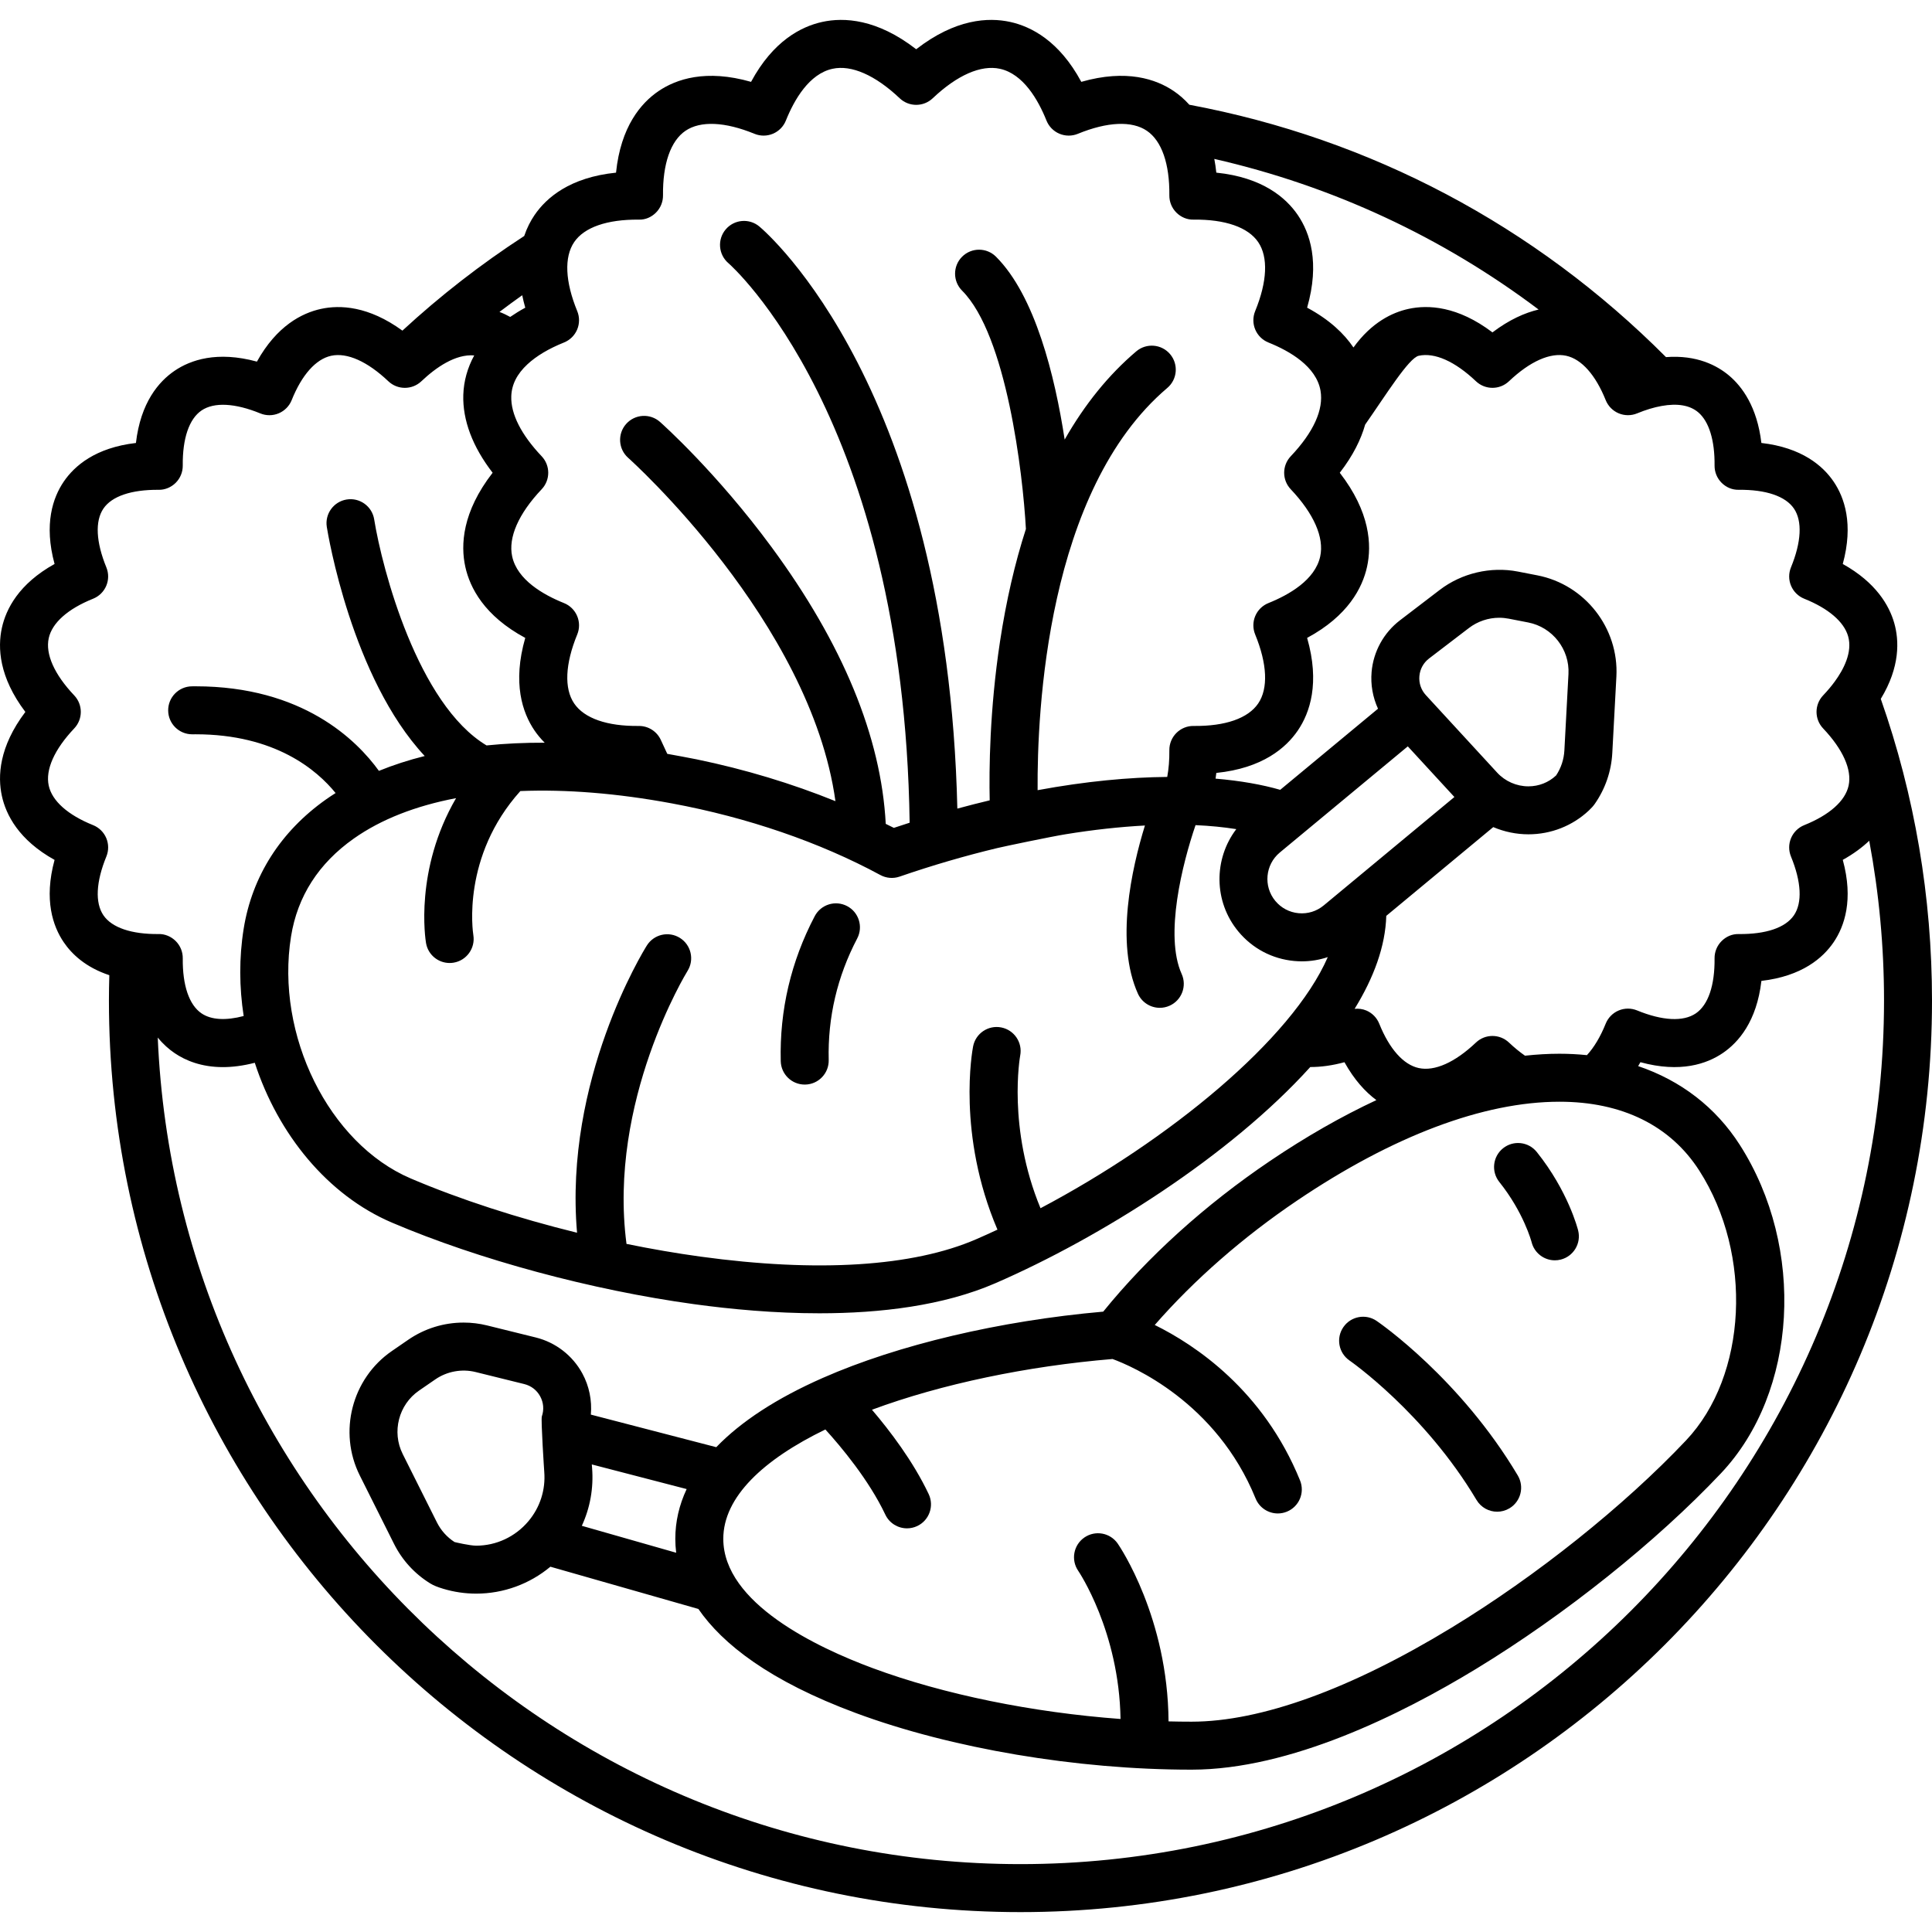<?xml version="1.0" encoding="iso-8859-1"?>
<!-- Uploaded to: SVG Repo, www.svgrepo.com, Generator: SVG Repo Mixer Tools -->
<!DOCTYPE svg PUBLIC "-//W3C//DTD SVG 1.1//EN" "http://www.w3.org/Graphics/SVG/1.1/DTD/svg11.dtd">
<svg fill="#000000" height="800px" width="800px" version="1.1" id="Capa_1" xmlns="http://www.w3.org/2000/svg" xmlns:xlink="http://www.w3.org/1999/xlink" 
	 viewBox="0 0 402.661 402.661" xml:space="preserve">
<g>
	<path d="M176.55,188.844c-2.442-1.283-5.467-0.34-6.75,2.105c-4.957,9.452-7.339,19.618-7.08,30.216
		c0.066,2.719,2.291,4.878,4.996,4.878c0.041,0,0.083,0,0.124-0.001c2.761-0.067,4.943-2.36,4.876-5.121
		c-0.217-8.878,1.782-17.4,5.939-25.328C179.938,193.149,178.995,190.126,176.55,188.844z"/>
	<path d="M281.262,283.553c0.155,0.107,15.659,10.903,26.471,29.069c0.936,1.571,2.597,2.444,4.302,2.444
		c0.869,0,1.751-0.228,2.553-0.705c2.372-1.412,3.151-4.48,1.739-6.854c-11.981-20.131-28.703-31.719-29.409-32.202
		c-2.275-1.56-5.384-0.978-6.944,1.297C278.411,278.877,278.989,281.989,281.262,283.553z"/>
	<path d="M319.214,258.89c0.569,2.267,2.605,3.781,4.845,3.781c0.397,0,0.801-0.047,1.203-0.147
		c2.681-0.662,4.317-3.373,3.655-6.053c-0.082-0.331-2.074-8.185-8.625-16.373c-1.726-2.157-4.872-2.506-7.027-0.782
		c-2.156,1.725-2.507,4.872-0.781,7.028C317.562,252.695,319.18,258.763,319.214,258.89z"/>
	<path d="M391.986,145.659c4.067-6.687,3.832-12.219,2.802-15.816c-1.036-3.615-3.765-8.428-10.724-12.301
		c2.273-8.33,0.345-13.85-1.9-17.158c-2.23-3.285-6.601-7.087-15.063-8.064c-0.884-7.528-4.009-11.742-6.717-14.03
		c-2.504-2.115-6.738-4.349-13.163-3.862c-27.282-27.386-61.543-45.527-99.344-52.598c-1.066-1.189-2.176-2.125-3.238-2.845
		c-3.674-2.495-9.859-4.625-19.278-1.926c-4.596-8.539-10.455-11.533-14.832-12.49c-4.53-0.989-11.396-0.655-19.579,5.694
		c-8.188-6.347-15.054-6.684-19.582-5.694c-4.376,0.957-10.235,3.951-14.836,12.491c-9.42-2.699-15.605-0.568-19.28,1.926
		c-3.647,2.476-7.879,7.387-8.862,16.998c-9.613,0.983-14.523,5.216-16.999,8.865c-0.799,1.178-1.558,2.617-2.135,4.334
		c-9,5.849-17.52,12.46-25.387,19.726c-7.061-5.143-13.014-5.397-16.99-4.526c-3.938,0.861-9.185,3.514-13.334,10.984
		c-8.332-2.269-13.852-0.336-17.158,1.91c-3.282,2.229-7.081,6.597-8.059,15.046c-8.448,0.979-12.817,4.777-15.047,8.059
		c-2.246,3.308-4.178,8.827-1.909,17.159c-7.47,4.149-10.123,9.395-10.984,13.333c-0.892,4.077-0.618,10.217,4.896,17.504
		c-5.512,7.29-5.786,13.43-4.896,17.504c0.86,3.938,3.513,9.183,10.984,13.337c-2.27,8.33-0.337,13.85,1.909,17.158
		c1.678,2.472,4.571,5.235,9.502,6.869c-0.05,1.786-0.082,3.56-0.082,5.3c0,104.75,85.225,189.97,189.979,189.97
		c104.756,0,189.98-85.22,189.98-189.97C402.661,186.956,399.064,165.815,391.986,145.659z M357.344,97.03
		c-0.015,1.345,0.514,2.639,1.465,3.59c0.951,0.951,2.208,1.497,3.591,1.463c5.641-0.054,9.733,1.328,11.49,3.917
		c1.77,2.606,1.548,6.956-0.622,12.247c-0.506,1.233-0.498,2.617,0.021,3.845c0.52,1.228,1.508,2.197,2.745,2.693
		c5.029,2.017,8.276,4.791,9.142,7.812c0.96,3.352-0.975,6.976-2.776,9.44c-0.681,0.937-1.499,1.912-2.434,2.898
		c-1.827,1.928-1.828,4.949-0.001,6.877c4.15,4.383,6.038,8.621,5.314,11.933c-0.697,3.19-3.982,6.113-9.25,8.23
		c-1.236,0.497-2.223,1.467-2.741,2.694c-0.518,1.227-0.525,2.611-0.02,3.843c2.171,5.287,2.392,9.635,0.621,12.243
		c-1.758,2.59-5.817,3.969-11.489,3.919c-1.374-0.044-2.641,0.513-3.591,1.464c-0.952,0.952-1.479,2.246-1.465,3.591
		c0.063,5.648-1.327,9.725-3.914,11.481c-2.604,1.768-6.951,1.547-12.237-0.622c-1.232-0.506-2.615-0.498-3.842,0.019
		c-1.228,0.518-2.197,1.504-2.694,2.739c-1.105,2.741-2.44,4.97-3.914,6.564c-1.862-0.189-3.769-0.292-5.722-0.292
		c-2.344,0-4.743,0.142-7.187,0.407c-1.101-0.767-2.219-1.681-3.341-2.743c-1.93-1.826-4.95-1.827-6.878,0.001
		c-4.38,4.152-8.612,6.04-11.931,5.316c-3.19-0.697-6.113-3.982-8.229-9.25c-0.496-1.236-1.466-2.223-2.692-2.742
		c-0.776-0.328-1.614-0.427-2.438-0.346c4.005-6.509,6.415-13.05,6.599-19.381l22.295-18.496c2.3,0.973,4.789,1.501,7.328,1.501
		c0.001,0,0.001,0,0.001,0c4.711,0,9.185-1.763,12.594-4.959c0.53-0.497,0.924-0.937,1.246-1.396
		c2.179-3.122,3.438-6.781,3.641-10.58l0.854-15.932c0.541-10.101-6.538-19.173-16.467-21.104l-4.065-0.791
		c-5.649-1.097-11.704,0.323-16.276,3.818l-8.304,6.349c-3.382,2.587-5.535,6.505-5.905,10.748c-0.231,2.65,0.244,5.294,1.336,7.671
		l-20.382,16.905c-3.748-1.078-8.262-1.891-13.474-2.331c0.054-0.395,0.116-0.785,0.158-1.19c9.612-0.983,14.523-5.214,17-8.862
		c2.494-3.674,4.626-9.86,1.925-19.281c8.54-4.6,11.535-10.459,12.492-14.835c0.99-4.526,0.656-11.393-5.688-19.582
		c2.822-3.644,4.436-7.018,5.29-10.032c4.275-6.11,9.096-13.9,11.168-14.353c3.317-0.723,7.549,1.164,11.927,5.313
		c1.927,1.828,4.95,1.829,6.879,0c4.377-4.149,8.614-6.037,11.927-5.313c3.193,0.697,6.117,3.982,8.234,9.249
		c0.498,1.237,1.469,2.225,2.698,2.743c1.228,0.518,2.613,0.524,3.847,0.016c1.796-0.74,3.507-1.259,5.093-1.542
		c3.327-0.6,5.897-0.158,7.639,1.314C356.188,87.836,357.401,91.779,357.344,97.03z M243.544,358.766
		c-0.144-21.604-10.127-36.382-10.584-37.046c-1.566-2.274-4.679-2.85-6.954-1.282c-2.274,1.566-2.849,4.68-1.282,6.954
		c0.093,0.135,8.519,12.609,8.814,30.872c-18.297-1.351-36.831-5.098-51.669-10.603c-11.619-4.31-31.113-13.541-31.122-26.936
		c-0.006-8.732,8.383-16.547,21.275-22.798c3.239,3.563,9.075,10.514,12.491,17.741c0.854,1.807,2.65,2.864,4.523,2.864
		c0.716,0,1.443-0.154,2.134-0.48c2.497-1.18,3.563-4.161,2.384-6.657c-3.237-6.848-8.135-13.259-11.822-17.58
		c14.477-5.373,32.404-9.1,50.138-10.575c3.943,1.444,21.62,8.906,29.816,29.071c0.789,1.941,2.659,3.119,4.634,3.119
		c0.627,0,1.265-0.119,1.881-0.37c2.558-1.04,3.789-3.957,2.749-6.515c-7.635-18.785-21.844-28.236-30.28-32.397
		c8.215-9.408,18.352-18.285,29.655-25.919c19.962-13.483,38.876-20.61,54.695-20.61c13.045,0,23.123,4.967,29.145,14.363
		c11.223,17.512,9.985,42.729-2.757,56.213c-12.929,13.681-31.196,28.271-48.867,39.029c-21.05,12.815-39.777,19.594-54.158,19.604
		h-0.126C246.695,358.829,245.122,358.805,243.544,358.766z M113.431,306.73c0.304,3.778-0.877,7.451-3.326,10.345
		c-2.725,3.221-6.682,5.068-10.856,5.068c-1.344,0-4.423-0.725-4.523-0.761c-1.563-1.009-2.825-2.416-3.658-4.081l-7.141-14.268
		c-2.307-4.609-0.844-10.288,3.403-13.208l3.41-2.346c2.431-1.672,5.516-2.234,8.381-1.525l10.146,2.509
		c1.435,0.354,2.613,1.265,3.318,2.563c0.705,1.298,0.827,2.782,0.344,4.177C112.702,295.856,113.431,306.73,113.431,306.73z
		 M123.399,305.93l-0.058-0.717l19.769,5.134c-1.567,3.334-2.367,6.804-2.364,10.387c0.001,0.927,0.057,1.891,0.179,2.884
		l-19.664-5.614C122.985,314.268,123.737,310.138,123.399,305.93z M216.86,251.814c-6.932-16.722-4.273-31.61-4.233-31.827
		c0.521-2.706-1.247-5.324-3.953-5.852c-2.714-0.529-5.337,1.24-5.864,3.951c-0.155,0.792-3.412,18.326,5.077,38.192
		c-1.472,0.687-2.943,1.352-4.408,1.988c-13.192,5.729-33.068,6.983-57.485,3.633c-5.051-0.693-10.228-1.587-15.421-2.648
		c-3.911-29.77,12.545-56.61,12.714-56.882c1.467-2.34,0.759-5.426-1.581-6.892c-2.339-1.467-5.425-0.758-6.892,1.581
		c-0.759,1.21-17.289,28.054-14.548,59.865c-12.377-3.049-24.433-6.949-34.654-11.308c-17.063-7.278-28.259-29.908-24.955-50.449
		c1.343-8.363,5.747-15.228,13.091-20.404c5.69-4.012,12.899-6.812,21.304-8.414c-8.693,14.934-6.387,29.462-6.261,30.204
		c0.415,2.437,2.525,4.152,4.918,4.152c0.272,0,0.548-0.022,0.825-0.068c2.716-0.449,4.556-3.02,4.119-5.737
		c-0.11-0.685-2.459-16.404,9.798-30.03c9.543-0.381,20.146,0.452,31.566,2.571c15.802,2.934,30.831,8.098,43.464,14.932
		c1.23,0.667,2.687,0.786,4.009,0.329c6.839-2.358,13.664-4.342,20.33-5.943c1.532-0.368,11.258-2.397,14.281-2.887
		c5.763-0.936,11.306-1.546,16.519-1.82c-2.776,9.015-6.221,24.472-1.462,35.046c0.834,1.853,2.655,2.95,4.563,2.95
		c0.686,0,1.383-0.142,2.049-0.442c2.519-1.133,3.641-4.093,2.508-6.611c-3.622-8.048,0.151-22.998,2.891-31.02
		c3.011,0.134,5.85,0.411,8.494,0.832c-4.726,6.209-4.756,15.086,0.434,21.344c2.927,3.53,7.053,5.709,11.619,6.135
		c0.544,0.05,1.085,0.076,1.624,0.076c1.852,0,3.665-0.309,5.391-0.884C269.219,216.696,243.624,237.661,216.86,251.814z
		 M312.031,161.026l-14.854-16.146c-1-1.087-1.48-2.497-1.352-3.969s0.846-2.777,2.019-3.674l8.303-6.349
		c1.802-1.378,4.043-2.137,6.311-2.137c0.663,0,1.331,0.064,1.982,0.191l4.065,0.791c5.059,0.983,8.666,5.606,8.39,10.752
		l-0.854,15.933c-0.1,1.861-0.696,3.656-1.723,5.197l-0.016,0.015c-1.552,1.456-3.596,2.257-5.756,2.257
		C316.079,163.887,313.704,162.844,312.031,161.026z M293.409,155.554l9.712,10.556l-27.238,22.597
		c-1.473,1.222-3.334,1.798-5.239,1.619c-1.906-0.178-3.629-1.087-4.851-2.561c-2.521-3.041-2.099-7.566,0.941-10.087
		L293.409,155.554z M320.669,64.512c-2.873,0.681-6.11,2.111-9.616,4.763c-7.282-5.509-13.425-5.786-17.499-4.896
		c-3.368,0.735-7.691,2.796-11.471,8.043c-1.935-2.862-4.956-5.773-9.657-8.3c2.7-9.419,0.568-15.604-1.926-19.278
		c-2.477-3.648-7.386-7.88-16.999-8.863c-0.103-1.008-0.25-1.954-0.42-2.861C277.707,38.746,300.605,49.401,320.669,64.512z
		 M120.306,64.845c-2.527-6.158-2.755-11.267-0.64-14.384c2.101-3.095,6.863-4.742,13.459-4.688
		c1.372,0.055,2.641-0.513,3.591-1.464c0.951-0.951,1.479-2.246,1.465-3.591c-0.073-6.579,1.593-11.359,4.688-13.461
		c3.118-2.116,8.227-1.892,14.385,0.633c1.233,0.505,2.615,0.499,3.843-0.021c1.228-0.519,2.196-1.505,2.693-2.742
		c1.741-4.335,4.84-9.726,9.714-10.791c3.938-0.863,8.916,1.322,14.008,6.146c1.931,1.828,4.953,1.828,6.88-0.001
		c5.089-4.825,10.064-7.003,14.002-6.145c4.874,1.065,7.969,6.455,9.707,10.788c0.496,1.237,1.466,2.225,2.692,2.744
		c1.229,0.519,2.61,0.527,3.845,0.021c6.161-2.524,11.271-2.749,14.385-0.633c3.096,2.102,4.762,6.882,4.688,13.461
		c-0.015,1.345,0.514,2.64,1.465,3.591c0.95,0.951,2.259,1.511,3.591,1.464c6.585-0.071,11.359,1.593,13.461,4.688
		c2.116,3.118,1.892,8.227-0.633,14.386c-0.506,1.233-0.498,2.617,0.021,3.844c0.52,1.227,1.506,2.196,2.743,2.693
		c4.462,1.791,9.967,4.987,10.856,10.03c0.688,3.942-1.456,8.672-6.203,13.68c-1.827,1.928-1.828,4.949-0.002,6.877
		c4.821,5.092,7.002,10.067,6.14,14.008c-1.066,4.874-6.458,7.973-10.793,9.714c-1.235,0.497-2.223,1.466-2.741,2.693
		c-0.519,1.227-0.526,2.61-0.021,3.843c2.524,6.16,2.749,11.269,0.633,14.386c-2.102,3.096-6.856,4.764-13.461,4.688
		c-1.336-0.026-2.641,0.513-3.593,1.466c-0.951,0.952-1.479,2.248-1.463,3.594c0.025,2.047-0.137,3.892-0.442,5.564
		c-7.907,0.067-16.956,0.901-27.015,2.762c-0.12-16.271,1.872-62.486,27.032-83.834c2.105-1.787,2.363-4.942,0.577-7.047
		c-1.786-2.104-4.939-2.364-7.048-0.578c-5.774,4.9-10.745,11.053-14.921,18.387c-2.049-13.322-6.157-29.958-14.308-38.11
		c-1.951-1.952-5.119-1.952-7.07,0c-1.953,1.953-1.953,5.119,0,7.071c9.252,9.252,12.669,38.085,13.299,49.671
		c-2.297,7.108-4.1,14.921-5.395,23.437c-2.18,14.345-2.29,26.815-2.152,33.121c-2.207,0.525-4.455,1.099-6.743,1.721
		c-2.034-87.398-39.623-119.942-41.261-121.316c-2.111-1.769-5.246-1.492-7.024,0.61c-1.777,2.104-1.513,5.255,0.585,7.041
		c0.37,0.315,36.524,32.086,37.758,116.607c-1.089,0.348-2.184,0.704-3.289,1.075c-0.552-0.287-1.131-0.553-1.691-0.834
		c-0.958-18.124-8.945-37.513-23.801-57.685c-11.483-15.594-22.772-25.666-23.247-26.087c-2.067-1.833-5.226-1.642-7.059,0.424
		c-1.832,2.066-1.643,5.227,0.424,7.059c0.405,0.359,38.003,34.105,43.199,71.557c-9.07-3.673-18.832-6.632-28.931-8.715
		c-1.111-0.229-5.199-0.992-6.119-1.148l-1.353-2.916c-0.819-1.767-2.59-2.896-4.535-2.896c-0.019,0-0.037,0-0.056,0
		c-6.595,0.077-11.359-1.592-13.459-4.688c-2.115-3.117-1.888-8.226,0.64-14.384c0.507-1.233,0.499-2.617-0.02-3.844
		c-0.519-1.228-1.506-2.198-2.742-2.694c-4.339-1.742-9.733-4.841-10.799-9.715c-0.862-3.94,1.32-8.915,6.145-14.006
		c1.828-1.929,1.828-4.951-0.001-6.88c-4.257-4.488-6.446-8.805-6.332-12.483c0.077-2.46,1.183-4.65,3.372-6.687
		c1.873-1.735,4.435-3.262,7.615-4.539c1.236-0.497,2.224-1.466,2.742-2.694S120.812,66.078,120.306,64.845z M109.474,64.13
		c-1.116,0.603-2.159,1.247-3.142,1.923c-0.732-0.399-1.474-0.76-2.235-1.042c1.563-1.184,3.142-2.349,4.743-3.482
		C109.014,62.37,109.215,63.23,109.474,64.13z M21.555,190.757c-1.771-2.608-1.554-6.958,0.613-12.247
		c0.505-1.232,0.497-2.615-0.021-3.842c-0.519-1.227-1.505-2.196-2.74-2.693c-5.268-2.117-8.553-5.04-9.25-8.23
		c-0.724-3.312,1.164-7.549,5.314-11.933c1.827-1.929,1.826-4.95-0.001-6.878c-4.15-4.378-6.037-8.614-5.313-11.926
		c0.697-3.19,3.98-6.111,9.246-8.224c1.236-0.496,2.224-1.465,2.742-2.691c0.52-1.227,0.527-2.61,0.022-3.843
		c-2.167-5.293-2.385-9.644-0.614-12.251c1.757-2.587,5.823-3.952,11.481-3.915c1.317,0.041,2.641-0.513,3.591-1.464
		c0.952-0.952,1.479-2.246,1.465-3.591c-0.063-5.646,1.327-9.724,3.914-11.481c2.606-1.769,6.957-1.553,12.251,0.614
		c1.234,0.506,2.617,0.497,3.843-0.022c1.227-0.52,2.196-1.506,2.692-2.743c2.112-5.265,5.033-8.549,8.224-9.247
		c3.313-0.719,7.548,1.163,11.927,5.313c1.926,1.827,4.945,1.828,6.877,0.002c3.069-2.905,7.114-5.711,11.019-5.39
		c-1.396,2.56-2.185,5.326-2.276,8.222c-0.164,5.277,1.937,10.825,6.111,16.232c-6.352,8.19-6.688,15.058-5.697,19.584
		c0.957,4.377,3.952,10.237,12.497,14.837c-2.705,9.419-0.575,15.605,1.918,19.279c0.569,0.839,1.277,1.708,2.131,2.562
		c-4.196-0.014-8.242,0.175-12.117,0.568c-14.33-8.589-21.742-36.715-23.417-47.11c-0.438-2.726-3.005-4.582-5.727-4.145
		c-2.727,0.436-4.583,3-4.147,5.727c0.24,1.495,5.203,31.454,20.406,47.735c-3.368,0.842-6.553,1.875-9.547,3.095
		c-4.612-6.39-15.887-17.624-38.197-17.624c-0.259,0-0.521,0.001-0.783,0.005c-2.761,0.032-4.974,2.297-4.941,5.058
		c0.032,2.741,2.265,4.941,4.999,4.941c0.02,0,0.039,0,0.06,0c0.22-0.002,0.435-0.004,0.652-0.004
		c16.612,0,25.32,7.482,29.182,12.246c-0.665,0.423-1.322,0.854-1.958,1.303c-9.493,6.692-15.441,16.026-17.202,26.991
		c-0.974,6.053-0.921,12.201,0.001,18.178c-3.716,0.984-6.77,0.816-8.78-0.549c-2.587-1.756-3.978-5.833-3.914-11.479
		c0.015-1.345-0.513-2.64-1.465-3.591c-0.95-0.951-2.282-1.515-3.591-1.464C27.425,194.722,23.312,193.346,21.555,190.757z
		 M212.681,388.514c-96.661,0-175.756-76.594-179.804-172.271c1.138,1.399,2.356,2.457,3.512,3.241
		c2.26,1.534,5.551,2.92,10.066,2.92c1.975,0,4.187-0.269,6.646-0.903c4.849,14.894,15.182,27.596,28.587,33.313
		c18.088,7.714,41.619,14.067,62.946,16.994c7.738,1.063,16.812,1.904,26.129,1.904c12.703,0,25.859-1.565,36.699-6.272
		c21.837-9.487,48.846-26.493,65.62-45.053c2.248,0.005,4.627-0.325,7.127-1.005c2.047,3.685,4.361,6.194,6.652,7.898
		c-7.224,3.375-14.631,7.593-22.135,12.662c-13.508,9.124-25.496,19.957-34.795,31.425c-21.547,1.9-42.734,6.896-58.432,13.805
		c-9.618,4.233-17.062,9.094-22.219,14.444l-26.137-6.788c0.256-2.946-0.338-5.938-1.772-8.577c-2.032-3.743-5.57-6.477-9.705-7.499
		l-10.146-2.509c-1.6-0.396-3.246-0.596-4.893-0.596c-4.145,0-8.141,1.241-11.556,3.59l-3.41,2.346
		c-8.335,5.732-11.206,16.876-6.68,25.922l7.141,14.268c1.702,3.402,4.316,6.255,7.563,8.25c0.668,0.41,1.484,0.744,2.729,1.116
		c2.219,0.664,4.518,1,6.833,1c5.694,0,11.14-2.01,15.462-5.61l30.841,8.805c5.029,7.29,14.794,15.006,32.84,21.7
		c19.906,7.384,46.024,11.792,69.865,11.792h0.134c20.482-0.014,43.581-11.461,59.351-21.063
		c18.389-11.195,37.43-26.411,50.935-40.703c15.97-16.899,17.687-46.978,3.909-68.477c-5.015-7.826-12.292-13.389-21.168-16.391
		c0.16-0.268,0.321-0.535,0.475-0.813c8.326,2.275,13.846,0.347,17.153-1.899c3.283-2.228,7.083-6.597,8.062-15.048
		c8.455-0.979,12.828-4.782,15.058-8.067c2.245-3.309,4.174-8.829,1.9-17.155c2.249-1.25,4.054-2.601,5.512-3.983
		c2.044,10.918,3.085,22.049,3.085,33.311C392.661,307.78,311.922,388.514,212.681,388.514z"/>
</g>
</svg>